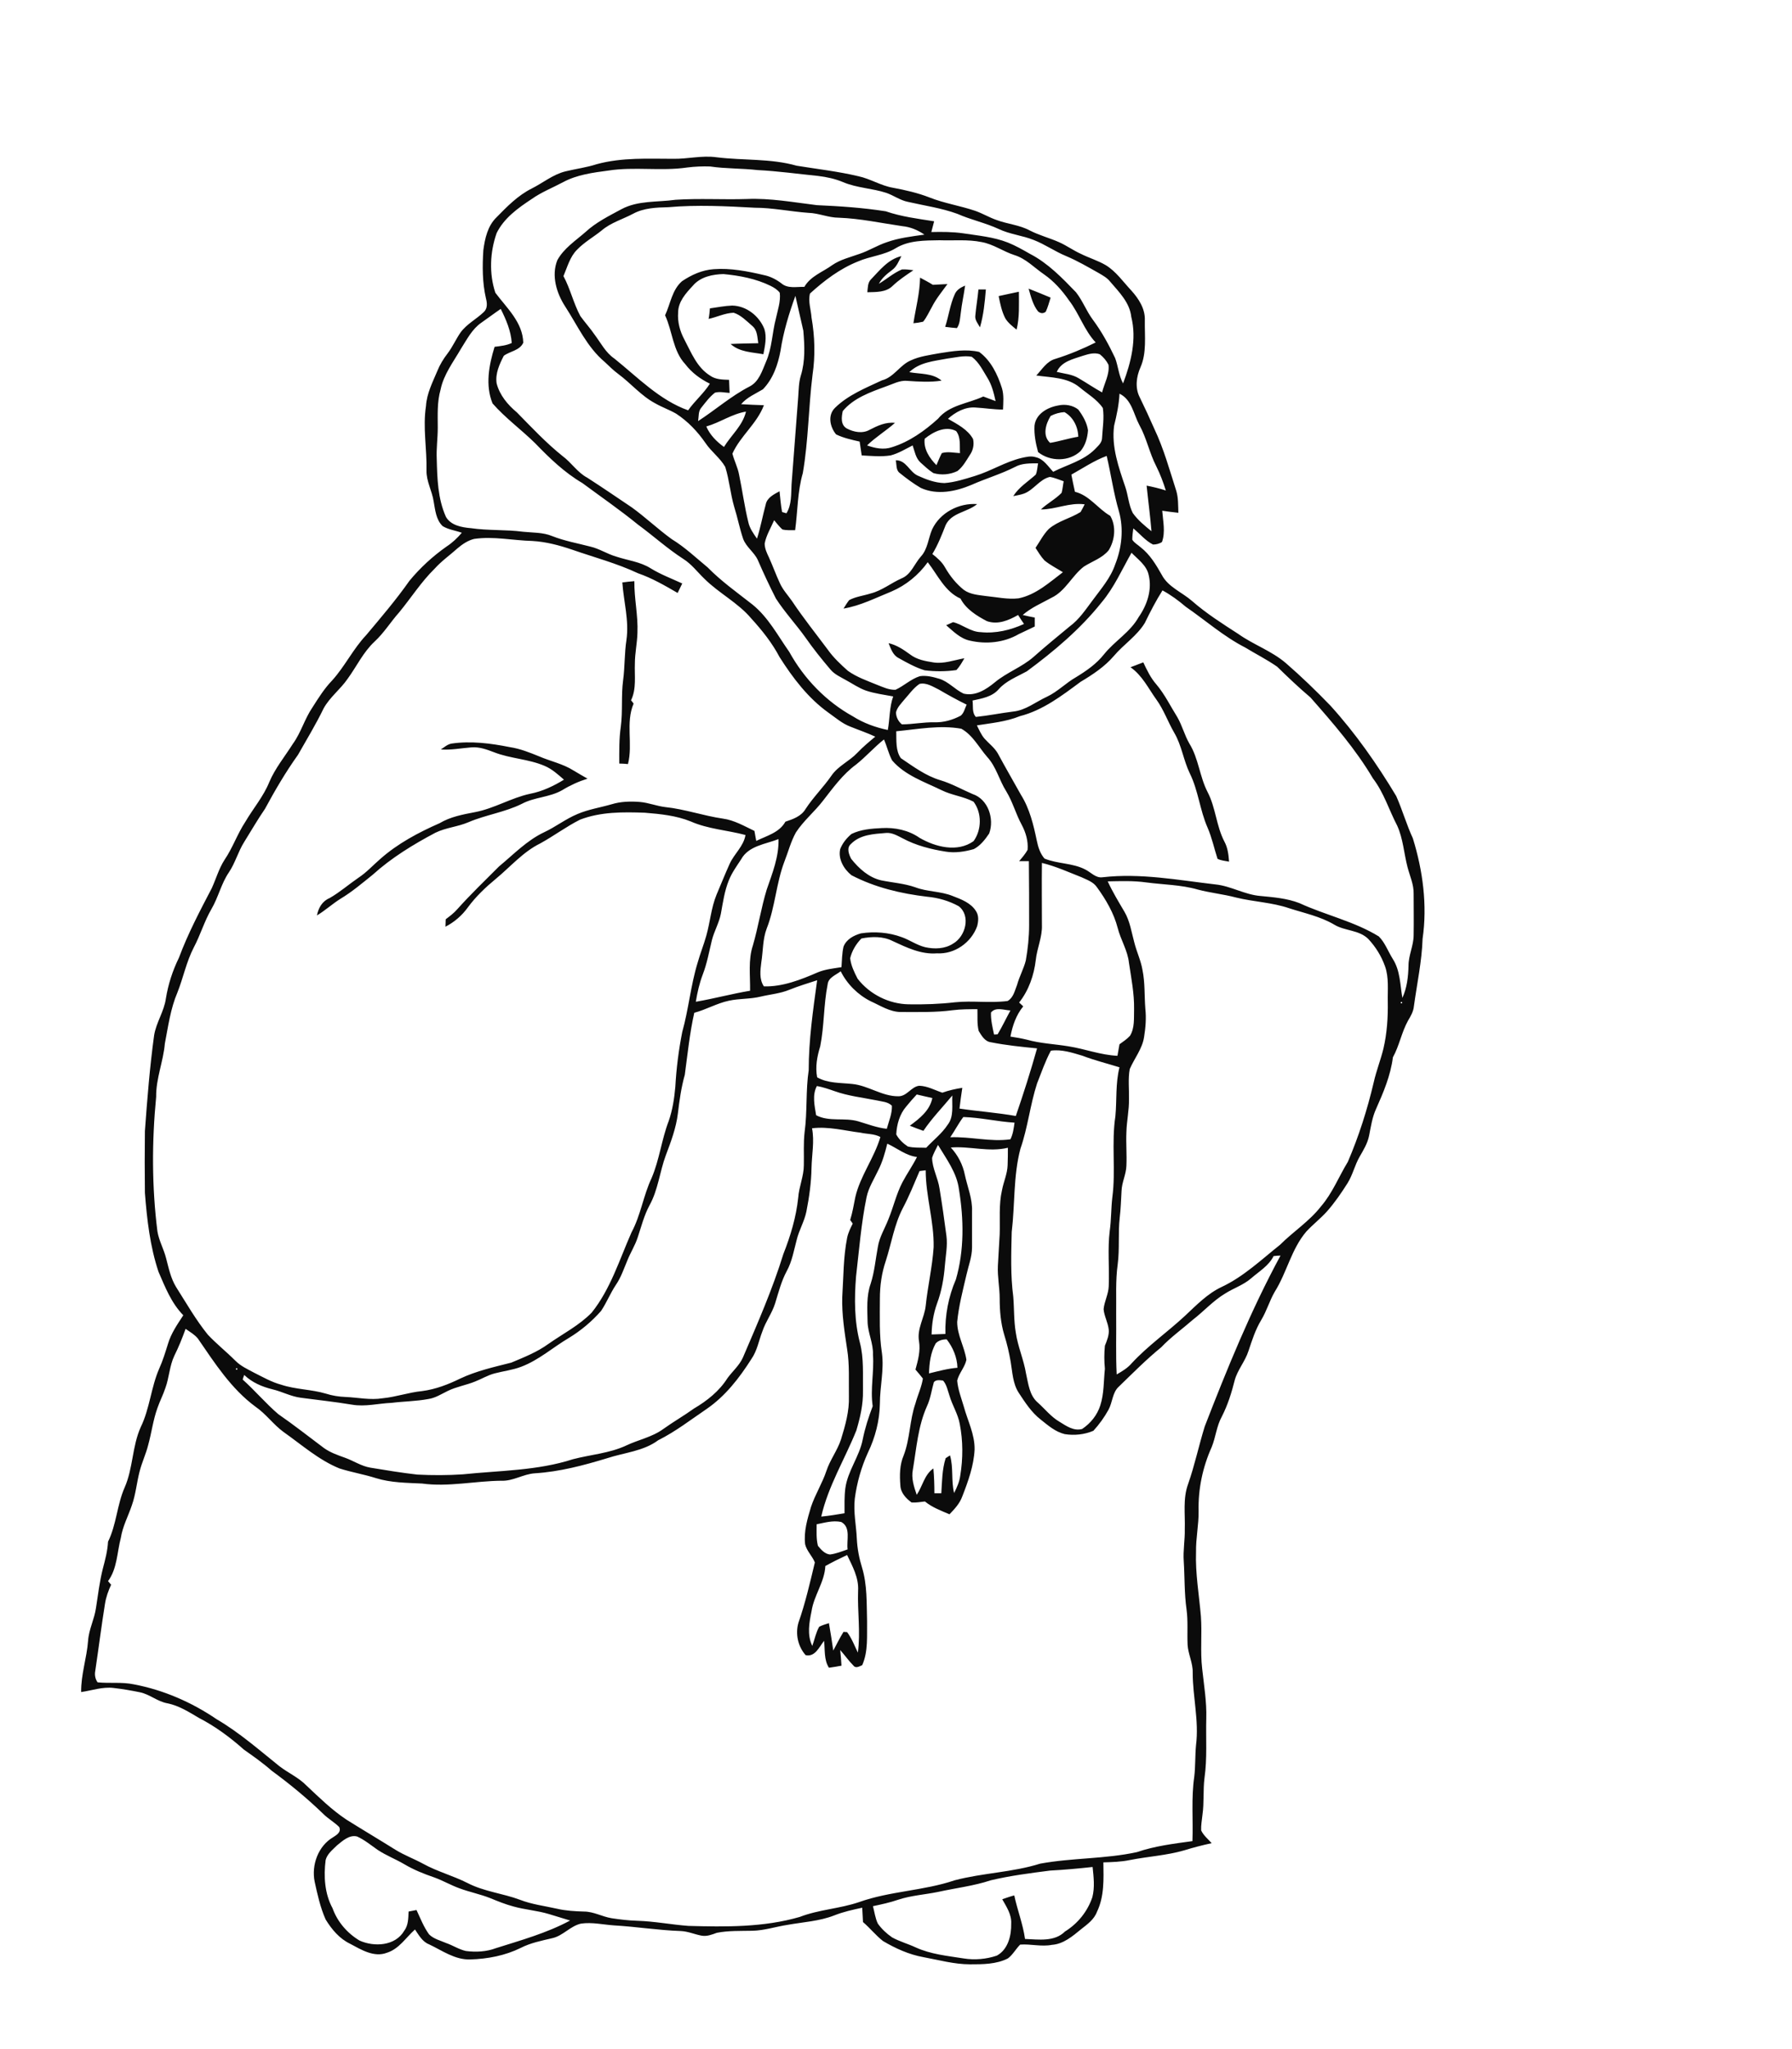 <?xml version="1.0" encoding="utf-8"?>
<!-- Generator: Adobe Illustrator 21.0.2, SVG Export Plug-In . SVG Version: 6.00 Build 0)  -->
<svg version="1.2" baseProfile="tiny" id="Layer_1" xmlns="http://www.w3.org/2000/svg" xmlns:xlink="http://www.w3.org/1999/xlink"
	 x="0px" y="0px" viewBox="0 0 700 800" overflow="scroll" xml:space="preserve">
<path fill="#0B0B0B" d="M176.4,290.3c7.6-1.1,15.3-0.1,22.8,1.4c4,0.6,7.7,2.1,11.4,3.6c4.4,1.9,9.3,2.9,13.4,5.5
	c1.8,1.1,3.6,2.1,5.5,3.2c-3.5,1.1-6.8,2.6-9.9,4.5c-4.9,2.8-10.8,2.7-15.7,5.3c-6.6,3.3-14.1,4.3-20.9,7.2
	c-4.2,1.8-8.8,2.1-12.9,4.1c-8.7,4.6-17.2,9.8-24.5,16.4c-4.1,3.3-8.1,6.7-12.6,9.4c-3.2,2-6,4.6-9.2,6.5c0.6-3,2.1-5.6,5-6.8
	c4-2.3,7.4-5.3,11.2-7.9c3.2-2.1,5.7-4.9,8.6-7.4c6.8-6,14.9-10.3,23.1-13.9c4.2-2.5,9-3.4,13.7-4.3c7.6-1.4,14.2-5.6,21.7-7.2
	c4.7-0.9,9.1-3,13.2-5.5c-2.3-2-4.7-4.2-7.6-5.4c-6.3-2.7-13.3-2.8-19.7-5.3c-2.9-1.1-5.8-2.2-9-1.9c-3.9,0.3-7.8,1.1-11.8,0.8
	C173.5,291.8,174.7,290.6,176.4,290.3 M441.6,260.5c1.7-0.6,3.3-1.3,5-1.9c1.4,3,2.9,6.1,5.1,8.6c3.3,3.9,5.5,8.5,8.2,12.8
	c1.9,3.3,2.8,7,4.7,10.3c3.6,5.8,4,12.9,7.1,18.9c3.2,6.1,3.4,13.3,6.6,19.4c1.3,2.4,1.6,5.1,1.8,7.8c-1.5-0.3-3.1-0.4-4.5-1.1
	c-1.3-4-2.2-8.3-3.9-12.2c-3-6.8-3.6-14.4-6.9-21.1c-2.5-5.1-3.2-11-6.1-15.9c-2.5-4.3-4.1-9-7-13
	C448.6,268.8,446.2,263.7,441.6,260.5 M347.1,251.1c3.1,0.7,5.8,2.5,8.4,4.4c2.6,2,5.8,2.6,9,3.1c4.1,0.7,8.2-0.9,12.2-1.6
	c-0.9,1.6-1.8,3.2-3.1,4.6c-4.1,0.6-8.3,0.6-12.4,0.1c-3.6-1.1-7-3-10.2-4.8C348.8,255.8,348,253.3,347.1,251.1 M243.1,227.4
	c1.6-0.2,3.1-0.4,4.7-0.5c-0.1,6.8,1.5,13.4,1.2,20.2c-0.1,4-1,7.9-1,11.9c-0.2,4.8,0.7,9.9-1.5,14.4c0.3,0.4,0.7,0.8,1,1.3
	c-3.2,7.5-0.2,15.8-2.2,23.6c-0.8-0.1-2.5-0.2-3.4-0.2c0-4.8-0.1-9.6,0.6-14.4c0.8-6,0.1-12.1,0.9-18.1c0.7-5.2,0.5-10.5,1.3-15.7
	C245.8,242.2,243.6,234.8,243.1,227.4 M410.4,162.4c-1.9,3.1-3.3,7.7-0.2,10.5c3.7-0.6,7.3-1.8,11-2.4c-0.1-3.9-2-7.7-5.4-9.6
	C414,161,412.1,161.5,410.4,162.4 M413.4,158.3c2.6-0.6,5.7-0.1,7.8,1.6c1.8,2.4,3.4,5.2,3.8,8.1c-0.2,2.9-1,5.8-2.9,8.1
	c-4.4,4.2-11.9,4.2-16.6,0.4c-0.9-3.3-1.6-6.8-1.4-10.3C404.6,161.6,409.2,159,413.4,158.3 M361.2,171.3c-0.5,4,1.9,7.6,4.6,10.3
	c0.7-1.6,1.3-3.2,2.1-4.7c2.3-0.7,4.8-0.1,7.1,0c-0.2-2.9,0.4-6.1-1.5-8.6C369.4,166.1,364.5,168.6,361.2,171.3 M370,140
	c-5.2,1-10.8,1.4-14.8,5.3c4.3,0.8,9.1,0.3,12.6,3.3c-4.4,0.7-8.9,0.4-13.4,0.1c-3-0.3-5.7,1.3-8.4,2.2c-6,2.2-12.6,4.5-16.8,9.6
	c-0.5,2.3-0.9,5.4,1.6,6.8c2.7,1.4,6.1,2.1,8.9,0.5c3.1-1.6,6.3-3.1,9.9-2.7c-3.5,3.1-7.5,5.5-10.9,8.8c3.1,1.1,6.5,1.8,9.7,0.7
	c6.8-2.1,12.8-6.4,18-11.1c4.4-5.4,11.7-5.9,17.7-8.7c1.6,0.6,3.2,1.2,4.8,1.8c-0.7-3.2-1.5-6.4-3.2-9.1c-1.8-2.9-3.3-6.1-6.1-8.2
	C376.4,138.7,373.2,139.6,370,140 M367,137.9c5.1-0.8,10.4-1.7,15.5-0.5c4.6,3.4,7.2,8.8,8.9,14.2c0.8,2.7,0.5,5.5,0.4,8.3
	c-3.6,0-7.2-0.6-10.8-0.8c-4-0.3-7.8,1.8-10.7,4.4c3.6,2.1,7.7,4.1,9.8,7.9c0.5,2.2,0,4.5-1.3,6.3c-1.4,2.2-2.7,4.6-4.8,6.2
	c-2.9,1.4-6.3,1.7-9.4,0.8c-1.9-1.2-3.4-2.7-5-4.1c-1.9-1.7-2.3-4.4-3.1-6.7c-2.8,1.4-5.5,3.1-8.6,3.9c-3.8,0.6-7.6,0.2-11.3,0
	c-0.3-1.8-0.5-3.6-0.8-5.4c-3.1-0.7-6.3-1.4-9.2-2.8c-2.4-2.9-3.4-7.5-0.4-10.4c5.1-5,11.9-7.7,18.3-10.7c4.7-1.2,7-6,11.3-7.8
	C359.2,139.1,363.2,138.6,367,137.9 M277.3,120.4c2.9-0.4,5.8-1,8.7-1.1c5.6,0.1,10.6,4.1,12.6,9.2c1,3.2,0.2,6.6-0.4,9.8
	c-4.4-0.8-9.3-0.8-12.8-4c3.6-0.2,7.2-0.2,10.8-0.3c-0.4-2.4-0.3-5.1-2.4-6.8c-2.2-1.9-4.4-4.2-7.2-5.1c-3.4,0.1-6.5,1.7-9.8,2.4
	C277.1,123,277.2,121.7,277.3,120.4 M390.1,115.6c2.6-0.6,5.2-1.1,7.9-1.7c0,4.9,0.3,10-0.9,14.8c-1.6-1.3-3.3-2.6-4.4-4.4
	C391.3,121.6,390.7,118.6,390.1,115.6 M401.8,112.7c2.9,1.1,5.7,2.3,8.6,3.5c-0.6,1.9-1.1,3.8-1.9,5.5c-1,0.8-2,0.7-3-0.1
	C403.5,119.1,402.7,115.8,401.8,112.7 M382.2,113c0.7,0,2.2,0,2.9,0c-0.4,5-0.9,10-2.3,14.8c-0.8-1.5-2.1-2.9-1.8-4.7
	C381.3,119.7,381.9,116.4,382.2,113 M372.9,115c0.7-1.8,2.4-2.8,4.1-3.5c-0.5,3.6-1.3,7.1-1.7,10.7c-0.3,2-0.3,4.2-1.5,5.9
	c-1.5-0.1-3.1-0.3-4.6-0.5C370.6,123.4,371.1,119,372.9,115 M359.4,108.4c1.7,0.9,3.4,1.8,5,2.8c1.9-0.1,3.8-0.2,5.7-0.3
	c-2.1,2.9-4.5,5.8-6.1,9c-1.1,1.9-2,4-3.4,5.7c-1.3,0.3-2.6,0.5-3.8,0.6C357.7,120.3,359.3,114.5,359.4,108.4 M340.1,109.2
	c3.5-3.6,6.8-8,12-9.2c-1,1.9-1.8,4.1-3.6,5.4c-2,1.5-4,3.1-5.2,5.4c3-1.8,5.7-4.2,9-5.6c1.5-0.1,3,0.1,4.5,0.3
	c-2.8,1.9-5.7,3.8-8.1,6.1c-2.6,2.6-6.5,2.4-9.9,2.5C339,112.5,338.9,110.5,340.1,109.2 M410.2,730.3c-7.8,1-15.6,2-23.2,3.8
	c-6.6,2.2-13.6,3-20.4,4.5c-5.3,1.1-10.7,1.4-15.8,3.1c-3.2,1.1-6.5,1.8-9.8,2.5c0.6,2.3,0.9,4.7,1.9,6.8c1.5,2.1,3.4,3.9,5.6,5.4
	c2.9,1.6,6.2,2.5,9.2,3.9c5.9,2.7,12.4,3.3,18.7,4.3c4.3,0.7,8.9,0.3,13-1.1c4.4-2.4,5.7-7.9,5.6-12.5c0.2-3.5-1.8-6.5-3.5-9.5
	c1.5-0.5,3.1-1.1,4.7-1.5c1.2,5.7,3.4,11.2,4.2,17c5.3,0.2,11.5,1.2,15.6-2.9c5-3.1,8.8-7.8,10.7-13.4c1-3.9,0.5-7.9,0.1-11.8
	C421.3,729.5,415.8,730,410.2,730.3 M131.6,720.5c-1.7,1.7-3.8,3.3-4.4,5.7c-0.8,6.3-0.4,13.1,2.7,18.8c1.9,5.3,5.7,9.7,10.5,12.6
	c5.7,2.6,14,2.2,17.5-3.8c1.6-2.1,1.6-4.9,1.7-7.5c1-0.2,2.1-0.4,3.1-0.6c1.5,3.2,2.8,6.6,4.9,9.5c1.8,1.8,4.4,2.4,6.7,3.4
	c2.6,0.9,5,2.5,7.7,3.1c3.9,0.5,8,0.3,11.7-1.1c9.8-3.1,19.9-5.9,29-10.8c-2.7-0.8-5.5-1.7-8.2-2.5c-4.6-1.4-9.4-1.7-14-3
	c-3-0.8-6-2-8.9-3.2c-4-1.6-8.2-2.4-12.2-3.9c-3.3-1.2-6.4-3-9.7-4.2c-4.1-1.4-8.1-3-11.8-5.2c-3.4-2-7.1-3.4-10.4-5.6
	c-2.6-1.8-5.1-3.9-8-5.2C136.5,716.2,133.8,718.7,131.6,720.5 M322.4,611.4c-0.3,6.3-4.5,11.5-5.4,17.7c-0.9,4.4-1.8,9.2,0.3,13.5
	c0.9-2.5,1.4-5.2,2.7-7.5c1.2-0.6,2.5-1,3.8-1.4c0.6,3.6,1.2,7.1,1.7,10.7c1.3-2.4,2.5-4.9,4-7.3c0.4,0,1.1,0.1,1.4,0.1
	c1.8,2.4,2.9,5.3,4.2,8c1.1-8-0.2-16.1,0.1-24.2c0.3-5-2.2-9.5-4.3-13.9C327.9,608.5,325.1,609.9,322.4,611.4 M319,595.1
	c0,2.8-0.2,5.6,0.5,8.4c1.2,1.5,2.7,3.2,4.7,3.4c2.4-0.3,4.6-1.2,6.9-2c-0.5-3.5,1.4-8.6-2.5-10.7
	C325.3,593.5,322.1,594.5,319,595.1 M364.8,539.6c-0.9,3.1-1.3,6.4-2.7,9.4c-3.5,7.8-4.1,16.4-5.5,24.7c-0.7,3.4,0.4,6.7,1.5,9.9
	c2.3-3.4,3-7.9,6.5-10.3c0.3,3.2,0.4,6.5,0.4,9.7c0.7,0,2.1,0,2.7,0c0.3-4.6,0.3-9.3,1.7-13.7c0.4-0.3,1.3-0.8,1.7-1.1
	c1.4,4.8,0.4,9.9,1.6,14.7c1.1-2.2,2.1-4.4,2.4-6.8c1.1-6.7,1.1-13.6-0.2-20.2c-0.7-3.9-2.9-7.2-4-11c-0.7-2-1.1-4.3-2.5-5.9
	C367.4,538.9,365.7,538.5,364.8,539.6 M92.7,534.7v-0.5h-0.5v0.5H92.7 M365.5,524.5c-2,3.6-2.5,7.7-2.6,11.7
	c3.7-0.9,7.3-1.9,11.1-2.2c-0.1-4.1-1.8-8-4.2-11.1C368.2,522.9,366.6,523.3,365.5,524.5 M364.1,452.1c0.1,4.1,2.3,7.8,2.9,11.9
	c1,6.1,1.9,12.3,2.7,18.5c0.5,3.8-0.3,7.7-0.6,11.5c-0.4,5.1-1.3,10.2-3.1,15c-1.4,3.9-2,7.9-2.1,12c1.8-0.1,3.6-0.1,5.4-0.2
	c-0.2-7.3,1.2-14.6,4.1-21.3c3.3-11.4,3.1-23.5,1.2-35.1c-0.8-6.5-4.9-11.9-8.2-17.4C365.6,448.7,364.6,450.3,364.1,452.1
	 M346.6,446.5c-0.9,3.6-1.9,7.2-3.6,10.5c-1.6,3.4-3.7,6.6-4.5,10.4c-2.1,10.2-2.9,20.6-4.1,30.9c-0.7,8.6-0.7,17.5,1.5,25.9
	c1.6,6.1,1.1,12.6,1.2,18.8c0.1,5.3-1.1,10.5-2.6,15.5c-4.5,11.2-11,21.7-13.7,33.6c3.1-0.3,6.1-0.8,9.1-1.3c0-3.2-0.1-6.5,0.3-9.7
	c0.9-6.8,5.5-12.4,6.8-19.1c0.9-4.5,2.3-8.8,3.9-13c-1-6.7,0.6-13.4,0.1-20.1c0.2-4.4-2-8.5-2.1-12.8c-0.1-5-0.5-10.1,1.2-14.9
	c1.5-4.6,1.9-9.5,2.8-14.3c0.6-3.9,2.7-7.2,4.1-10.8c2-4.8,3.1-9.9,5.5-14.5c1.8-3.4,4-6.5,5.7-9.9
	C353.9,451.2,350.5,448.3,346.6,446.5 M317.2,440.5c1,5.1-0.1,10.3-0.2,15.5c-0.1,5.7-0.9,11.4-2,17c-0.8,3.9-2.9,7.3-3.8,11.1
	c-1.1,4.1-1.8,8.4-3.9,12.2c-2.1,3.9-3.2,8.3-4.5,12.5c-1.2,3.9-3.7,7.1-5,11c-1.4,3.6-2,7.5-4.3,10.8c-4.7,7.4-10.2,14.5-17.5,19.5
	c-6.2,4.2-12.1,8.8-18.9,12.2c-5.8,4.3-13.2,4.8-19.9,7c-9.2,2.8-18.6,5.3-28.3,5.9c-4.5,0.3-8.5,3.1-13,2.9
	c-10.4,0.1-20.7,2.5-31,1.1c-6-0.3-12.2-0.3-18-2.1c-4.7-1.5-9.6-2.3-14.3-3.8c-8.1-3.3-14.7-9.2-21.8-14.2c-4-2.9-6.9-7.1-11-9.9
	c-9.5-7-15.9-17-22.5-26.6c-1.3-1.6-3.1-2.6-4.8-3.8c-1.3,3.6-2.7,7.1-4.4,10.5c-1.9,4-2,8.5-3.5,12.6c-0.9,2.7-2.2,5.2-3.1,7.8
	c-1.7,4.7-2.3,9.7-3.6,14.4c-0.9,3.6-2.5,6.9-3.4,10.5c-1.1,4.3-1.5,8.9-3,13.1c-1.4,4.2-3.6,8.2-4.3,12.7c-1.5,5.7-1.4,12-5,16.9
	c0.4,0.5,0.8,0.9,1.2,1.4c-1.1,2.4-2,4.9-2.4,7.5c-1.4,8.7-2.5,17.5-3.8,26.2c-0.3,1.5,0,3.1,0.9,4.4c4.7,0.5,9.5-0.2,14.2,0.8
	c11.6,2.2,22.6,7,32.3,13.6c8.9,5.2,16.6,12,24.6,18.4c3.4,2.6,7.5,4.4,10.5,7.5c5,4.7,9.9,9.5,15.6,13.3c6.4,4,12.8,7.8,19.2,11.8
	c3.4,2.1,7.2,3.5,10.7,5.4c5.6,3.1,11.8,4.7,17.5,7.6c6.4,3.3,13.7,4,20.4,6.5c4.6,1.8,9.6,2.4,14.5,3.5c3.4,0.8,7,1,10.5,1.1
	c3.8,0,7.1,2,10.8,2.6c3.3,0.5,6.6,0.9,10,1c6.7,0.2,13.3,1.5,20,2c14.5,0.4,29.4,0.6,43.5-3.5c7.5-2.9,15.6-3.2,23.2-5.8
	c12.1-4.3,25.2-4.4,37.3-8.5c11-2.9,22.6-3.1,33.4-6.5c12.5-2.3,25.4-1.8,37.8-4.5c7-2.4,14.4-3.3,21.7-4.3
	c0.3-8.4-0.5-16.8,0.7-25.1c0.5-4.1,0.3-8.3,0.7-12.4c1.2-9.5-1.3-18.8-1.3-28.3c0.1-3.8-1.8-7.2-2-10.9c-0.2-4.6,0.2-9.2-0.4-13.7
	c-0.9-6.3-0.7-12.6-1.1-18.9c-0.3-4.2,0.5-8.3,0.4-12.4c0.2-5.9-0.8-12,1.3-17.7c2.6-7.4,4.2-15.1,6.5-22.5
	c8.8-22.7,18-45.3,29.6-66.7c-0.7,0-2,0.1-2.7,0.2c-1.9,3.8-5.7,6-8.8,8.7c-3,2.6-6.8,3.8-10.1,5.9c-4.7,2.8-8.4,7-12.7,10.3
	c-4.1,3.6-8.5,6.7-12.3,10.7c-5.9,4.8-11.2,10.2-16.6,15.4c-2.5,2.3-2.4,6.1-4,9c-1.6,2.9-3.6,5.7-5.9,8.2
	c-3.5,1.5-7.5,1.9-11.2,1.3c-3.7-0.9-6.5-3.4-9.4-5.7c-3.6-2.8-6.1-6.7-8.6-10.5c-2.3-3.6-2.4-7.9-3.1-12c-0.6-3.5-1.4-7-2.5-10.5
	c-1.4-4.6-1.8-9.5-1.8-14.3c0-4.3-0.9-8.4-0.7-12.7c0.2-4.1,0.5-8.2,0.7-12.3c0.2-5.7-0.4-11.6,0.9-17.2c0.6-3.3,2.1-6.4,2.2-9.8
	c0.1-2.3,0.1-4.5,0.1-6.8c-7.4,1.8-14.9-0.7-22.3-0.1c2.8,3,4.7,6.7,5.5,10.7c1,4.7,3,9.3,2.8,14.2c0,4.7,0,9.4,0,14.1
	c0,3.7-1.4,7.2-2.2,10.8c-1.4,6-3,12.1-3.6,18.3c0,5.2,2.9,9.8,3.6,14.8c-0.6,2.9-2.9,5.2-3.6,8.1c0.3,3.5,1.6,6.8,2.6,10.2
	c1.5,5.5,4.3,10.8,4.2,16.7c-0.3,6.3-2.5,12.4-4.8,18.3c-1,2.8-3,4.9-5,7c-3.3-1.4-6.8-2.7-9.6-5c-1.8,0.2-3.5,0.5-5.2,0.4
	c-2.2-1.6-4.3-3.8-4.4-6.7c-0.3-3.9-0.3-8,1.3-11.7c2.5-6.5,2.3-13.7,4.6-20.3c0.9-3.3,2.4-6.4,2.9-9.7c-0.9-1.2-1.9-2.3-2.9-3.5
	c1-3.6,2-7.3,1.4-11c-0.9-4.9,2.1-9.2,2.6-13.9c0.8-7.7,2.6-15.2,3.1-22.9c0.2-10.1-3.1-19.9-3.1-30c-0.6,0.1-1.8,0.2-2.4,0.3
	c-2.1,4.9-4.1,9.9-6.6,14.6c-3.3,6.4-4.4,13.7-6.6,20.5c-1.6,4.7-2.3,9.7-2.3,14.7c0,7.1-0.3,14.2,0.8,21.2
	c0.9,6.6-0.8,13.2-0.8,19.8c-0.1,6.6-1.8,13.2-4.7,19.2c-2.6,5.7-4.3,11.8-5.1,17.9c-0.6,5.3,0.6,10.6,0.8,15.8
	c0.2,3.8,0.9,7.4,2,11c2.1,6.8,1.8,14,2,21c-0.1,5.7,0.5,11.8-1.9,17.2c-1,0.4-2.5,1.4-3.4,0.2c-1.9-1.9-3.4-4.1-5.2-6.1
	c0.2,2,0.4,4,0.5,6.1c-1.6,0.3-3.3,0.6-4.9,0.8c-2-3.1-1.5-7-1.9-10.5c-1.9,2.4-3.5,6.4-7.2,5.6c-3-3.4-4.1-8.3-2.8-12.7
	c2.7-7.7,4.5-15.6,6.4-23.5c-1-2.5-3.2-4.5-3.8-7.1c-0.6-5,0.9-9.9,2.3-14.6c1.6-4.8,4.4-9.2,6-14c1.4-4.3,4.3-8,5.7-12.3
	c1.7-5.5,3.3-11.1,3.1-16.9c-0.1-6.1,0.3-12.3-0.7-18.4c-1-6.7-2.1-13.5-1.9-20.3c0.5-7.7,0.4-15.5,1.9-23.1c0.4-2,1.3-3.8,2.2-5.6
	c-0.3-0.5-0.7-0.9-1-1.4c0.9-2.9,1.4-5.9,2-8.9c1.9-8.3,7.4-15.3,9.8-23.5c-2.4-1.3-5.2-1.1-7.8-1.7
	C330.2,441.5,323.7,439.7,317.2,440.5 M371.2,444c7.9-0.3,15.7,1.9,23.5,0.8c1-2,1.3-4.3,1.6-6.5c-6.7-0.4-13.3-2-20-2.2
	C374.4,438.6,373,441.4,371.2,444 M358.1,427.3c-1.4,1.5-2.8,3.1-4.1,4.7c-2.6,3-3.7,7-3.9,10.9c1,1.9,2.7,3.5,4.5,4.7
	c2.3,0.6,4.8,0.4,7.2,0.5c2.8-3,6.1-5.5,8.4-9c2.5-3.2,1.6-7.6,1.8-11.4c-3.8,4.6-8,8.9-11.3,13.8c-1.8-0.6-3.5-1.3-5.3-2
	c3.8-2.8,7.8-5.9,8.8-10.8C362.1,428.2,360.1,427.8,358.1,427.3 M319.1,424c-1.9,3.5-0.9,7.7-0.3,11.4c5.1,2.7,11.1,0.8,16.5,2.4
	c3.7,1.1,7.3,2.5,11.1,2.9c0.8-3,2.1-5.8,2-9c-1.6-1.6-3.9-1.6-6-2.1c-5.5-1.1-11.1-1.7-16.4-3.6C323.7,425.2,321.4,424.4,319.1,424
	 M410.5,410.2c-2.2,4.1-3.7,8.5-5.4,12.8c-2.7,8.3-3.6,17.2-6.5,25.5c-2.8,10.6-2.1,21.7-3.4,32.5c-0.2,8.4-0.5,16.8,0.6,25.2
	c0.4,4.7,0.2,9.4,1,14.1c0.8,5.5,3.1,10.5,4,16c0.9,3.9,1.3,8.5,4.6,11.3c2.8,2.5,5.2,5.6,8.5,7.5c2.6,1.6,5.5,3.7,8.8,2.8
	c3.3-2.2,5.9-5.4,7.1-9.2c1.5-4.6,1.3-9.6,1.8-14.3c-0.3-3-0.3-6,0-9c0.8-2,1.7-4.1,1.5-6.3c-0.3-2.8-1.8-5.3-2-8
	c0.3-3.1,1.9-5.8,2-9c0.3-7.2-0.5-14.5,0.4-21.6c0.6-4.3,0.5-8.7,1-13c1.4-10.5-0.4-21.2,1.2-31.7c0.6-6.4,0-12.8,1.6-19.1
	c-4.8-1.5-9.7-2.7-14.4-4.5C418.9,411,414.7,409.6,410.5,410.2 M387.1,395.3c-0.1,2.9,0.6,5.8,1.2,8.6c0.4,0,1.1-0.1,1.4-0.1
	c1.8-3,3.3-6.2,5-9.3C392.2,394.4,389,393,387.1,395.3 M547.7,391.7v-0.5h-0.5v0.5H547.7 M308.4,386.4c-3.6,1.5-7.5,1.8-11.3,2.7
	c-4.1,1-8.3,0.7-12.4,1.6c-4.7,1-8.9,3.5-13.5,4.7c-1.8,8-2.6,16.1-3.7,24.2c-1.4,5-2.1,10-2.7,15.1c-0.7,5.7-2.7,11-4.7,16.3
	c-2.4,6.4-3,13.5-6.4,19.6c-2.1,3.9-3.2,8.3-4.6,12.5c-1,3.1-2.8,5.9-4,8.9c-1.4,3.3-2.5,6.7-4.5,9.6c-2.2,3.3-3.6,6.9-5.8,10.2
	c-3.6,4.1-7.9,7.7-12.5,10.5c-6.3,3.7-11.8,8.7-18.7,11.3c-3.4,1.3-7,1.7-10.4,2.6c-2.7,0.7-5.1,2.2-7.7,3.2
	c-3.5,1.4-7.2,2-10.5,3.6c-2.5,1.2-4.9,2.8-7.7,3.2c-4.8,0.9-9.6,0.9-14.4,1.5c-5.1,0.2-10.2,1.6-15.4,0.7c-6.6-1.1-13.3-1.8-20-2.7
	c-3.9-0.5-7.3-2.4-11.1-3.3c-4.1-1-8-2.7-11-5.6c-0.2,0.5-0.5,1.4-0.6,1.8c4.8,4.3,9,9.3,13.9,13.5c6.1,4.2,11.9,8.8,17.8,13.2
	c2.5,1.8,5.4,2.8,8.2,3.8c3.4,1.2,6.4,3.3,10,3.9c6.1,1,12.1,2,18.3,2.7c5.9,0.3,11.9,0.3,17.8-0.1c14.4-1.5,29.1-1.4,43-5.9
	c6.9-1.8,14.2-2.3,20.7-5.3c4.8-2.3,10.2-3.3,14.6-6.5c3.9-2.8,8.1-5.2,12-8c5.1-3,9.9-6.8,13.1-11.9c2-2.7,4.6-4.9,6-8
	c5.7-13.3,11.5-26.5,15.8-40.4c2.8-7.1,5-14.4,5.8-22c0.3-4.3,2.2-8.4,2.2-12.7c0.1-4.3-0.2-8.6,0.3-12.9c1.1-8,0.4-16.2,1.6-24.2
	c0-11.8,1.7-23.4,3.3-35.1C315.5,383.9,311.9,385,308.4,386.4 M328.4,379.2c-1.9,1.5-4.8,2.4-5.1,5.1c-1.6,8-1.3,16.2-2.9,24.2
	c-1.2,3.9-2,8-1.2,12.1c4.2,2.4,9.1,2.1,13.7,2.6c6.3,0.6,11.7,4.9,18.1,4.8c3.3,0,5-3.8,8.1-4.1c3.2,0.1,6,1.7,9,2.7
	c2.5-0.9,5.2-1.5,7.8-1.9c-0.4,2.7-0.8,5.4-1.1,8.1c7.3,1.1,14.7,1.6,22,2.9c3-8.7,5.8-17.5,8.3-26.4c-6.1-0.6-12.1-1.2-18.1-2.4
	c-2.3-0.3-3.6-2.6-4.7-4.4c-0.7-2.8-0.4-5.7-0.5-8.5c-3.2,0-6.4,0-9.6,0.4c-6.7,0.9-13.5,0.7-20.3,0.7c-4.3,0-8-2.5-11.8-4.2
	C335.1,388.4,330.9,384.2,328.4,379.2 M432.7,344.1c1.9,4.1,4.2,7.9,6.5,11.8c2.2,3.7,2.8,8.1,3.9,12.1c0.9,3.6,2.6,7.1,3.2,10.8
	c1,4.9,0.7,10,1.1,15c0.4,3.7,0.1,7.4-0.5,11.1c-0.7,4.6-3.8,8.3-5.6,12.5c-0.7,3.8-0.2,7.8-0.3,11.7c0.1,4.3-0.9,8.6-1,12.9
	c-0.2,4.4,0.2,8.7,0,13.1c-0.1,3.4-1.8,6.5-1.9,9.9c-0.2,3.5-0.3,6.9-0.7,10.3c-0.7,6.1,0,12.2-0.8,18.3c-0.9,6.4-0.5,13-0.6,19.5
	c0.1,7.8-0.2,15.7,0.2,23.5c2.1-1.2,4.3-2.5,5.9-4.4c6.3-6.8,13.9-12.1,20.7-18.4c4.5-4.2,8.9-8.8,14.5-11.4
	c8.5-4,15.4-10.6,22.7-16.4c5.2-5.2,11.5-9.2,16-15c4.5-5.2,7-11.7,10.5-17.4c4.3-10,7.6-20.4,10.1-31c1-4.5,2.7-8.7,3.8-13.2
	c1.4-6,1.8-12.2,1.7-18.3c-0.1-4.6,0.5-9.5-1.1-13.9c-1.4-3.9-3.6-7.5-6.5-10.6c-3.6-3.6-9.2-3.1-13.3-5.6
	c-5.4-3.2-11.7-4.5-17.6-6.4c-6.7-2.3-13.9-2.5-20.8-4.2c-4.9-1.3-10-1.8-14.9-3.1c-6.6-1.9-13.5-1.9-20.2-2.8
	C442.6,343.8,437.6,344,432.7,344.1 M407,336.9c-0.1,8.1,0,16.1,0,24.2c0.2,4.7-1.9,9-2.4,13.7c-0.7,5.9-2.7,11.8-6.5,16.6
	c0.5,0.5,1.1,1,1.6,1.5c-2.8,3.4-4.2,7.6-5,11.8c2.1,0.3,4.3,0.7,6.4,1.2c5.3,1.5,10.9,1.7,16.3,2.6c6.4,1,12.5,3.4,19.1,3.7
	c0.3-1.5,0.5-3,0.8-4.5c1.4-1,2.9-2,4.1-3.3c1.9-3.1,1.5-6.9,1.6-10.4c0.1-6.1-1.1-12.1-2-18.1c-0.5-4.8-3.2-8.9-4.4-13.6
	c-1.5-5.8-4.6-11.1-8.1-15.9c-1.4-2.1-3.9-2.9-6-3.9C417.4,340.5,412.4,338.2,407,336.9 M289.5,335.5c-1.7,2.6-3.6,5.2-4.8,8.2
	c-1.7,4.2-2.3,8.6-3.1,13c-0.7,3.6-2.6,6.8-3.5,10.3c-1.1,4.5-1.9,9.1-3.6,13.5c-1.3,3.4-2.1,7-2.7,10.6c7.1-1.2,14-3.1,21.2-4.3
	c0.1-5.9-0.8-12,1.1-17.7c2.1-7.2,3.2-14.6,5.4-21.8c2.2-6.4,4.8-12.8,4.6-19.7C299,329.6,292.4,330.2,289.5,335.5 M334.4,298.5
	c-5.2,3.8-9,9.1-12.9,14.1c-3.3,4.3-7.6,7.8-10.6,12.4c-2,3.6-3,7.6-4.5,11.4c-3.2,8.4-3.6,17.7-6.9,26.1c-1.6,4.2-1.4,8.7-2.1,13.1
	c-0.4,3.2-0.9,6.7,1,9.5c7.3,0.2,14.4-2.6,21.1-5.5c2.9-1.2,6.1-1.5,9.2-2c0.2-2.7,0.2-5.4,0.8-8c1.1-2.9,4-4.4,6.8-5.2
	c5.3-0.8,10.9-0.4,16,1.5c3.1,1.1,5.8,3.1,9.1,3.9c3.6,0.8,7.7,0.7,10.9-1.4c4.9-2.8,7-10.9,2.2-14.6c-3.8-2.1-8-3.3-12.3-3.7
	c-10.2-1.2-20.4-3.6-29.6-8.4c-2.9-2.3-5.3-6.3-4.4-10.2c0.9-2.3,2.5-4.3,4.4-5.9c3.7-1.8,7.8-2.1,11.8-2.3
	c5.2-0.3,10.5,0.8,14.8,3.8c6.2,3.6,14.8,5.8,21.1,1.3c3.2-4.4,3.3-11,0-15.4c-4-2.1-8.5-2.5-12.5-4.5c-6.8-3.3-14.3-5.8-19.3-11.6
	c-1.4-2.6-2-5.5-3.2-8.2C341.5,291.7,338.3,295.4,334.4,298.5 M350.1,285.5c0.1,3.5-0.3,7.6,1.8,10.5c4.9,3.3,9.7,6.9,15.4,8.6
	c4.4,1.3,8.4,3.6,12.6,5.4c6.1,2,8.6,9.7,6.5,15.4c-1.6,2.4-3.5,4.8-6,6.1c-3.5,1-7.3,1.6-10.9,1c-5.8-0.9-11.7-2.4-16.9-5.2
	c-2-1-4.1-2.3-6.5-2.1c-4.8,0.4-10.1,0.6-13.7,4.3c-1.8,1.5-0.8,4.1,0.1,5.8c3,3.8,6.9,7.3,11.7,8.4c4.4,0.9,9,1.2,13.3,2.7
	c4.7,1.8,9.9,1.5,14.6,3.4c3.4,1.3,7.2,2.7,9.2,6c1.1,1.7,0.9,3.9,0.4,5.8c-2.3,6.4-8.8,11-15.7,10.6c-6.2,0.5-11.9-2.3-17.3-4.8
	c-3.7-1.9-8.2-1.8-12.2-1c-2.1,2.1-3.7,4.8-4.4,7.7c0.3,2.8,1.6,5.5,2.9,8c4.7,6.1,12.3,9.9,20,10c6.1,0.1,12.1-0.1,18.1-0.8
	c6.8-0.7,13.7,0.4,20.5-0.5c2.3-1.3,2.8-4.1,3.7-6.3c0.9-3.3,2.6-6.3,3.4-9.5c0.8-4.5,1.3-9.2,1.3-13.8c0-8.3,0-16.6-0.1-25
	c-1.3,0-2.5,0-3.8,0c1.2-1.4,2.4-2.8,3.3-4.4c0.3-3.4-0.7-6.8-2.3-9.8c-2.3-4.2-3.5-8.9-6-13c-2.8-4.4-3.9-9.6-7.5-13.5
	c-3.3-3.8-5.6-8.5-10.1-11C367.1,283,358.5,284.7,350.1,285.5 M353.2,273.2c-1.2,1.5-2.7,2.9-3.2,4.9c0,1.8,0.9,3.6,2.3,4.7
	c4.2,0,8.4-0.9,12.7-0.8c3.6,0.1,7.1-0.9,10.3-2.6c1.3-1.1,1.6-2.9,2.3-4.3c-3.7-1.8-7.3-3.8-10.9-5.9c-2.3-1.1-4.8-2.8-7.5-2.2
	C356.8,268.6,355.1,271.1,353.2,273.2 M447.2,243.2c-3.1,5.1-8.3,8.4-12.1,12.9c-3.6,4.2-8.3,7.3-13,10.1
	c-7.3,5.4-14.7,11.1-23.7,13.4c-5.4,2.2-11.2,2.7-16.8,3.6c0.9,1.8,1.7,3.7,3,5.2c1.7,1.9,3.9,3.5,5.2,5.8c2.9,5.4,6,10.7,9,16.1
	c3.4,5.4,4.9,11.7,6.2,17.9c0.5,2.5,1.3,5,3,7c5.1,2.1,10.9,1.7,15.8,4.2c2.3,1.1,4.2,3.5,6.9,3.1c14.8-1.7,29.5,1.1,44.1,2.8
	c6,0.6,11.4,4,17.5,4.5c5.2,0.5,10.4,0.9,15.3,2.8c10.2,4.7,21.4,7.1,31,13c2.4,2.4,3.6,5.8,5.4,8.7c3,4.6,2.9,10.2,3.8,15.3
	c1.8-3.9,2.3-8.3,2.4-12.6c0-4.1,2-7.8,2-11.9c0.1-5.4,0-10.8,0-16.1c0.1-3.7-1.5-7-2.4-10.5c-1.4-5.4-1.7-11-4-16.1
	c-3.2-6.1-5.2-12.9-9.5-18.5c-6.8-11.5-15.6-21.6-24.4-31.6c-4.5-3.8-8.8-7.9-13-12c-4-2.8-8.4-5-12.5-7.5
	c-8.4-4.3-15.5-10.6-23.2-15.9c-2.8-2.4-5.8-4.6-9.1-6.4C451.5,234.6,449.3,238.9,447.2,243.2 M430.3,235.2
	c-8.3,10.4-18.5,19-29.2,26.9c-3.8,2.1-8.1,3.7-11,7c-2.6,3-6.6,3.6-10.2,4.4c0.3,2.1-0.3,4.7,1.3,6.4c4.9-0.5,9.7-1.5,14.6-2.1
	c4.9-0.5,8.8-3.8,13.2-5.8c4.2-2,7.4-5.4,11.3-7.6c4.1-2.5,8-5.2,11-9c4.2-5.2,10.2-8.6,13.5-14.5c3.3-4.7,5.3-10.7,3.9-16.4
	c-0.8-3.8-4.2-6.1-6.7-8.7C438.3,222.3,435.2,229.4,430.3,235.2 M275.9,166.5c1.4,3.3,4,5.9,6.9,8c2.8-4.6,7.3-8.3,8.6-13.8
	C285.9,161.6,281.2,165,275.9,166.5 M437.3,153.7c-0.2,4.3-1.1,8.4-2.1,12.5c-1.1,8.3,1.8,16.3,4.4,24c1.1,3.3,1.3,7,2.9,10.1
	c2,2.8,4.7,5,7.3,7.1c-0.5-6-1.3-11.9-1.9-17.8c2.5,0.5,5.1,1.1,7.5,1.9c-1-3.2-2.2-6.4-3.7-9.4c-2.7-5.2-3.8-11.1-6.7-16.3
	C442.8,161.7,442.1,156,437.3,153.7 M423,138.9c-3.8,1.3-8.4,2.2-10.2,6.3c2.9,0.7,6,0.9,8.6,2.5c3.1,1.8,6,3.8,9.1,5.5
	c0.9-3.6,3-7.1,2.5-10.8c-0.8-1.6-2-3-3.4-4.1C427.3,137.5,425,138.3,423,138.9 M188,126c-3.6,2.5-5.6,6.5-7.9,10.1
	c-3,5.2-6.8,10.1-8,16c-1.4,4.9-1.1,9.9-1.1,14.9c0,4.1-0.6,8.1-0.4,12.2c0.2,7.6,0.4,15.5,3.6,22.6c1.9,3.3,6.1,4.1,9.7,4.4
	c6.8,1,13.6,0.5,20.4,1.4c3.8,0.4,7.8,0.2,11.4,1.7c4.8,1.9,9.9,2.8,14.9,4.1c3.5,0.8,6.6,2.9,10.1,3.9c4.5,1.5,9.4,2,13.5,4.6
	c3.9,2.4,8.2,4,12.3,5.9c-0.6,1.2-1.2,2.5-1.8,3.7c-5-2.9-10-5.8-15.5-7.7c-8.3-3.9-17.1-6.2-25.7-9.2c-5-1.7-10.2-3.1-15.6-3.4
	c-7.6-0.2-15.1-1.9-22.7-0.8c-2.4,0.6-4.5,2-6.4,3.6c-3,2.7-6.3,5-9,8c-5.3,5.2-9.2,11.4-13.9,17.1c-3.3,3.7-5.9,8-9.6,11.4
	c-4.4,4.1-7,9.7-10.5,14.5c-2.8,4.1-7,7.2-9.4,11.6c-3,6.2-6.6,12.1-10,18.1c-4.8,6.7-9,13.9-12.9,21.1c-2.9,4.2-5.4,8.6-8.1,12.9
	c-2.4,3.8-3.5,8.2-6,11.9c-3,4.4-4.1,9.7-6.8,14.3c-2.8,4.8-4.3,10.1-6.9,15c-2.9,5.6-4.1,11.8-6.4,17.6c-2.7,6.3-3.6,13.2-4.9,19.9
	c-0.6,7-3.5,13.7-3.4,20.8c-1.7,17.5-1.7,35.2,0.5,52.6c0.6,3.6,2.5,6.9,3.4,10.5c1,3.8,1.8,7.8,3.9,11.2c4,6.3,7.7,12.8,12.4,18.6
	c3.4,3.6,7.3,6.7,10.8,10.2c2.1,2.1,4.8,3.3,7.4,4.7c3.4,1.7,6.7,3.6,10.4,4.6c5.7,1.9,11.8,1.8,17.5,3.5c2.5,0.8,5.1,1.2,7.7,1.3
	c4.8,0.2,9.6,1.3,14.5,0.5c5.2-0.5,10.2-2.3,15.4-2.8c5.3-0.7,10.2-2.6,14.9-4.9c6.4-3,13.2-4.5,19.9-6.2c5-2.1,10.1-4.1,14.5-7.3
	c5.7-4,12-7.2,16.9-12.2c7.4-9.2,10.9-20.8,15.6-31.4c3.6-6.7,4.6-14.3,7.8-21.1c3.1-7.2,3.9-15,6.7-22.3c1.5-4.3,2.2-8.8,2.6-13.4
	c0.4-7.2,1.3-14.3,2.7-21.4c2.5-8.9,3.3-18.2,6-27c1-3.6,2.4-7,3.4-10.6c1.5-5.3,1.9-10.9,4-16c1.7-4,3.3-8,5.1-12
	c1.8-4,5.5-6.9,6.2-11.3c-7.1-1.9-14.6-2.3-21.4-5.3c-5.7-2.3-11.8-2.9-17.9-3.4c-8.5-0.3-17.2-0.4-25.3,2.7
	c-5.4,2.7-10.3,6.4-15.6,9.3c-6.7,3.3-11.6,9.1-17.3,13.8c-4,3.3-7.8,6.9-10.9,11.1c-2.3,3.2-5.3,5.8-8.8,7.6c0-0.7,0.1-2.2,0.1-2.9
	c1.6-1.2,3.2-2.4,4.5-3.9c5.2-5.8,10.8-11.2,16.3-16.7c5.7-4.7,10.9-10.2,17.7-13.4c4.5-2.1,8.4-5.2,13-7.1
	c4.2-1.8,8.8-2.5,13.3-3.8c3.6-1.1,7.4-1.2,11.1-0.9c3.4,0.3,6.5,1.6,9.9,2c7.6,0.8,14.9,3.4,22.5,4.5c4.4,0.6,8.3,2.9,12.3,4.8
	c0.2,1.3,0.5,2.6,0.7,3.9c4.1-2,9-3.2,11.4-7.5c3-1,6.2-2.1,7.9-5c3-4.6,7-8.5,10.1-13c2.6-3.8,7-5.6,10.1-8.9
	c2.2-2.3,4.6-4.3,7-6.3c-3.2-1.5-6.5-2.6-9.7-3.9c-3.2-1.2-5.8-3.5-8.5-5.4c-8-5.7-14-13.6-19.2-21.8c-2.9-5.5-6.8-10.4-11-15
	c-5.2-6.2-12.7-9.9-18.4-15.6c-2.7-2.6-5-5.7-8.2-7.7c-6.2-4-11.7-9-17.7-13.4c-7-5.7-14.4-10.8-21.7-16.2
	c-7-4.1-12.9-9.8-18.5-15.6c-5.4-5.3-11.6-9.8-16.6-15.5c-2.9-7.1-1.4-15,0.8-22.1c2.3-0.3,4.6-0.5,6.7-1.5
	c-0.3-4.7-2.2-9.1-4.3-13.3C193.1,122.3,190.6,124.2,188,126 M304.9,136.9c-1,5.4-2.9,11-6.9,15.1c-3,1.8-6.2,3.1-8.5,5.8
	c3,0.2,5.9,0.3,8.9,0.4c-2.7,7.2-9.2,12-12.3,18.9c0.7,2.8,2.1,5.4,2.6,8.2c1.3,6.2,2.1,12.4,3.6,18.5c0.5,2.4,2,4.5,3.4,6.5
	c1.4-4.4,2.2-8.9,3.4-13.3c0.5-2.7,3.2-4,5.4-5.2c0.3,2.7,0.5,5.4,1,8.1c0.4,0.1,1.3,0.4,1.7,0.5c2.1-3.4,1.8-7.5,2-11.3
	c0.9-11.4,1.7-22.7,2.6-34.1c0.2-2.8,0.2-5.6,1-8.3c1.8-5.7,1.5-11.8,1-17.6c-1-4.5-2.1-9.1-3.1-13.6
	C308.2,122.4,306,129.6,304.9,136.9 M270.6,111.6c-2.7,2.9-5.7,6.2-5.7,10.4c-0.3,3.7,0.7,7.3,2.4,10.5c2.7,5.1,4.9,10.9,10,14.1
	c2.2,1.6,4.9,1.6,7.5,1.7c0.1,1.7,0.1,3.4,0.2,5.1c-1.9-0.1-3.8-0.6-5.7-0.1c-2.1,1.6-3.7,3.8-5.3,5.8c-1.3,1.4-1,3.5-1.3,5.3
	c6.8-4.4,12.9-9.8,20.1-13.5c3.7-1.9,4.9-6.1,6.4-9.6c2.4-5.4,2.4-11.4,3.9-17c0.7-3.3,1.9-6.6,1.5-10c-0.9-1.2-2.2-2-3.6-2.7
	c-5.7-2.8-12.1-4-18.4-4.6C278.5,107.1,273.6,108,270.6,111.6 M349.9,96.9c-4.6,2.8-10,3.1-14.8,5.2c-7,2.8-13.1,7.4-18.7,12.5
	c-0.8,3.1,0.4,6.3,0.6,9.4c1.3,7.4,1.5,14.9,0.4,22.3c-1.6,12.8-1.6,25.7-3.8,38.4c-2.1,7.2-2,14.9-3,22.3c-1.7,0-3.4,0.1-5-0.3
	c-1.2-1.1-2.2-2.4-3.2-3.6c-1.3,3-3.1,5.9-3.7,9.1c0,2,0.9,3.8,1.7,5.5c1.5,3.3,2.7,6.7,4.2,9.9c1.2,2.7,3.2,4.8,4.8,7.1
	c4.4,6.6,9.3,12.7,14,19c2.2,3.1,5,5.7,7.8,8.2c3.5,2.5,7.6,3.9,11.5,5.5c2.3,0.9,4.6,2,7.1,1.9c3.3-1.5,6-4.2,9.5-5.3
	c2.6-0.4,5.2,0.3,7.6,1c3.6,1.1,6.1,4.2,9.5,5.8c4.6,1.1,8.8-1.6,12.2-4.4c4.7-3.9,10.5-5.9,15.1-9.9c4.6-4.1,9.4-8,14.1-11.9
	c3.7-2.7,6.2-6.5,8.9-10.1c3.3-4.5,7.1-8.8,8.9-14.1c2.6-6.5,3.4-13.9,1.5-20.7c-2.1-7.1-3.1-14.5-4.8-21.7
	c-4.9,1.8-9.3,4.8-13.8,7.3c0.4,2.2,0.9,4.4,1.4,6.7c5.7,1.4,8.9,6.6,13.8,9.4c2.4,4.1,1.8,9.5-0.6,13.4c-2.5,3.1-6.4,4.3-9.7,6.4
	c-4.7,3.6-7.2,9.6-12.7,12.2c-3.8,2.1-7.9,3.8-11.2,6.7c1.6,0.4,3.1,0.7,4.7,1c0,1.2,0,2.3,0,3.5c-2.1,1-4.2,2-6.3,3
	c-5.7,3.3-12.7,4-19.1,2.5c-3.7-0.8-6.4-3.6-9.2-6c0.9-0.4,1.8-0.8,2.7-1.2c3.7,0.9,6.8,3.8,10.8,3.9c5.8,0.6,11.7-0.8,16.9-3.2
	c-0.8-1.2-1.6-2.3-2.3-3.5c-3.7,2.1-7.9,3.9-12.2,2.4c-4-2.1-8.2-4.7-10.3-8.8c-6.1-2.7-8.9-9.2-12.8-14.2c-3.6,5-8.5,9-14.1,11.4
	c-6.2,2.5-12.2,5.6-18.8,6.7c0.7-1.1,1.4-2.3,2.2-3.3c2.6-1.4,5.6-1.7,8.4-2.6c4.4-1.1,8-4.1,12.1-5.9c3.7-1.5,5-5.7,7.5-8.5
	c2.7-2.9,2.9-7.1,4.4-10.6c3.1-6.6,10.5-10.4,17.6-9.9c-3.8,3.2-10,3.3-12.3,8.2c-1.5,3.8-3,7.7-5.2,11.3c1.9,1.5,3.8,3.1,5,5.3
	c1.9,3.3,4.3,6.3,7.3,8.7c2.5,1.8,5.7,2,8.6,2.4c4.2,0.4,8.5,1.4,12.8,0.9c6.8-1.4,12-6.2,17.3-10.2c-2.4-1.5-5-2.8-7.2-4.6
	c-1.4-1.5-2.4-3.2-3.5-4.9c1.7-2.5,3.1-5.3,5.2-7.4c3.6-3.1,8.4-4.1,12.4-6.6c0.6-1,1.1-2,1.6-3c-5.9-0.8-11.3,2-17.1,2
	c2.5-2.4,5.7-4,8.1-6.5c0.4-1.5,0.5-3,0.8-4.5c-1.8-0.6-3.5-1.4-5.4-1.7c-4,0.9-6.3,5.1-10.1,6.5c-1.4,0.5-2.8,0.7-4.2,1
	c2.2-3.5,5.8-5.7,8.8-8.4c0.6-1.4,0.6-2.9,0.9-4.4c-3,0-6.3-0.1-9,1.4c-5.5,2.8-11.4,4.5-17,7c-6.2,2.6-13.4,4.1-19.8,1.2
	c-2.9-1.7-5.6-3.7-8.2-5.8c-1.6-1.1-1.2-3.4-1.6-5c4.1-0.1,5.3,4.5,8.6,6c3.3,1.5,6.7,2.8,10.4,2.9c4.1-0.3,8.1-1.6,12-2.8
	c6.2-1.9,11.8-5.5,18.1-7c1.8-0.4,3.7-0.9,5.6-0.3c3.1,0.7,4.8,3.6,6.8,5.7c5.5-2.8,11.8-4.3,16.3-8.8c1.2-1.3,2.8-2.5,2.8-4.5
	c0.2-3.8,0.9-7.7,0.3-11.6c-2.3-3.4-6-5.5-9.1-8.1c-4.7-3.9-11.2-3.8-16.9-4.6c2.3-2.4,4.1-5.6,7.5-6.5c5.4-1.7,10.7-3.9,15.7-6.4
	c-4.5-4.8-6.4-11.2-10.4-16.4c-2.7-3.9-5.9-7.5-9.8-10.2c-3.8-2.6-7-6.1-11.5-7.5c-4.4-1.4-8.3-4.3-12.9-5.1
	c-5.4-1.1-10.9-0.5-16.4-0.7C361.2,93.9,355,93.8,349.9,96.9 M261,80.9c-4.6,0.1-9.5,0.3-13.6,2.5c-4.1,2.2-8.8,3.5-12.4,6.6
	c-3.1,2.5-6.7,4.5-9.6,7.5c-2.8,2.8-3.8,6.8-5.3,10.3c2.7,5,3.9,10.6,6.6,15.6c1.8,2.5,3.9,4.8,5.6,7.3c2.4,3.2,4.3,7,7.7,9.3
	c9.1,7.3,17.6,16.2,28.8,20.2c2.6-3.7,6.1-6.6,8.5-10.4c-3.7-1.8-7.1-4.3-9.6-7.6c-4.9-5.2-5-12.9-7.9-19.1
	c2.1-4.5,2.7-9.9,6.6-13.3c3.7-2.5,7.9-4.4,12.4-4.7c6.6-0.5,13.2,0.8,19.6,2.3c2.5,0.5,4.8,1.7,6.8,3.2c2.5,2.2,6,1.3,9,1.4
	c2.4-4.2,7.2-5.8,10.9-8.5c3.2-2.2,7.1-3.1,10.7-4.4c3.6-1.2,6.9-3.3,10.5-4.5c4.7-1.7,9.8-2.3,14.8-3c-2.6-1.8-5.5-3-8.6-3.3
	c-8.3-1.2-16.5-3-24.8-3.3c-4.1,0-7.9-1.8-11.9-1.9c-7-0.5-14-2-21-2C283.7,80.5,272.3,79.9,261,80.9 M268.4,65.4
	c-10.2,1.5-20.6-0.4-30.8,1.2c-6,0.8-12.2,1.6-17.6,4.5c-4.1,2.2-8.5,3.9-12.3,6.6c-5.3,3.5-10.8,7.4-13.7,13.3
	c-2.6,7.4-3,15.8-0.5,23.3c4.4,5.9,10.7,11.5,10.9,19.5c-1.4,3.1-5.2,3.3-7.6,5.1c-1.7,3.3-3.4,7-2.8,10.8c1.2,4.6,4.3,8.3,7.9,11.3
	c5.8,5.9,11.4,11.9,17.9,17.1c3.4,2.5,5.8,6.4,9.6,8.4c5.9,3.8,11.6,7.7,17.4,11.6c5.4,3.9,10.2,8.5,15.6,12.4
	c5.1,3.1,9.5,7.3,14,11c5.3,5.4,11.5,9.8,17.5,14.5c6.2,5,9.9,12.1,14.4,18.5c5.8,10.5,14.4,19.4,24.9,25.2
	c4.1,2.6,8.8,4.3,13.6,5.3c0.8-4.3,0.6-8.9,2.1-13.1c-3.6-0.7-7.2-1.1-10.7-2.3c-2.8-1-5.2-2.7-7.8-4.1c-2.1-1.2-4.4-2.2-6-4.1
	c-3.4-4-6.7-8.1-9.7-12.4c-3.7-5.2-8.1-9.9-11.6-15.3c-2.5-4.9-4.9-10-7.1-15.1c-1.4-3-4.5-5-5.7-8.2c-1.4-4.1-2.2-8.4-3.5-12.5
	c-1.5-5.1-1.9-10.5-3.5-15.6c-2-3.5-5.4-5.9-7.7-9.3c-3.1-4.5-6.9-8.5-11.5-11.5c-2.6-1.5-5.5-2.5-8.1-4c-5.5-2.9-9.5-7.8-14.5-11.5
	c-1.9-1.4-3.6-3.1-5.3-4.7c-6.9-5.8-10.6-14.2-15.4-21.6c-3.4-5.2-5.5-12.1-3.1-18.1c2.5-4.6,7.1-7.6,11-11c4.1-3.8,9.2-6.3,14-8.9
	c6.5-3.5,14.1-2.7,21.2-3.7c9.3-0.6,18.6,0,27.8-0.3c9.2-0.4,18.3,1.3,27.4,2.4c9,0.4,18,1,26.9,2.4c6.1,2.1,12.5,2.9,18.9,3.9
	c-0.4,1.4-0.7,2.8-1.1,4.2c4.1-0.1,8.3-0.1,12.5,0.5c5.8,0.9,11.8,1.4,17.4,3.6c3,1.2,5.8,2.8,8.6,4.4c7,3.6,12.6,9.4,18,15
	c2.6,3.3,4,7.2,6.5,10.6c3.5,4.7,6.3,9.8,8.8,15.1c1.2,3.2,1.4,6.8,3.1,9.9c3.1-8.2,5.4-17.3,3.2-26c-0.6-5.6-4.8-9.7-8.3-13.8
	c-1.2-1.5-2.9-2.4-4.6-3.4c-4.1-2.3-8.2-4.7-12.5-6.5c-4.4-1.8-8.3-4.6-12.7-6.3c-4.5-1.8-9.3-2.2-13.7-4.3
	c-5.2-2.4-10.9-3.6-16.1-5.9c-6.3-2.3-12.9-3.2-19.4-4.7c-3-0.6-5.5-2.5-8.4-3.5c-5.5-1.8-11.5-1.9-16.9-4.2c-3.1-1.3-6.4-2-9.7-2.4
	c-7.9-0.8-15.8-1.9-23.7-2.3c-6.2-0.7-12.4-0.5-18.5-1.4C274.6,64.9,271.5,65,268.4,65.4 M263,62c5.6,0.1,11.2-1.4,16.9-0.6
	c10.4,1.3,21.1,0.4,31.3,3.3c8,1.3,16.1,2.2,24.1,4.1c4.7,1,8.8,3.7,13.5,4.5c4.8,0.9,9.7,2,14.3,3.8c5.8,2.3,11.9,3.2,17.8,5.2
	c2.9,1,5.5,2.6,8.4,3.6c4.3,1.6,8.9,1.9,13,4.1c3.7,1.9,7.7,2.9,11.5,4.6c2.9,1.3,5.5,3.2,8.4,4.5c3.2,1.6,6.6,2.6,9.7,4.4
	c4.1,2.5,6.8,6.5,10,9.9c2.9,3.2,5.5,7.2,5.3,11.7c-0.1,6.1,0.8,12.6-1.7,18.3c-1.6,3.6-2.2,8-0.3,11.7c2,4.1,3.9,8.2,5.7,12.3
	c3.7,7.8,6,16.2,8.6,24.3c0.8,2.7,0.7,5.6,0.8,8.5c-2.1-0.2-4.2-0.5-6.3-0.8c0.3,4.1,1.3,8.3-0.1,12.2c-1,0.7-2.3,1-3.5,1
	c-3-1.5-5.1-4.2-7.7-6.3c-0.2,1.5-0.4,2.9-0.4,4.4c0.8,1.3,2.2,2,3.3,3c3.6,2.8,6,6.8,8.2,10.7c2.5,4.8,7.9,6.8,11.8,10.2
	c5.6,4.9,11.9,8.9,18.1,12.9c5.9,4.2,13,6.6,18.6,11.4c6,5.2,11.8,10.8,17.4,16.6c9.8,10.8,18.2,22.8,25.7,35.3
	c2.4,5.4,4,11.1,6.5,16.5c3.9,12.6,5.7,26.1,3.8,39.2c-0.3,8.9-2.2,17.6-3.4,26.4c-0.2,2.1-1.3,3.9-2.3,5.6
	c-2.5,4.5-3.4,9.8-5.9,14.3c-0.9,7.1-3.7,13.7-6.6,20.2c-1.5,3.3-2,6.9-2.7,10.4c-0.6,3-2.2,5.6-3.7,8.2c-1.9,3.3-2.7,7.1-4.7,10.3
	c-2.4,3.8-5,7.6-8,11c-2.5,2.8-5.5,5.1-8.1,7.9c-5.9,6.9-7.6,16-12.4,23.6c-2,3.5-3.1,7.4-5.2,10.9c-2.3,3.8-3.6,7.9-5,12.1
	c-1.3,4.1-4.3,7.4-5.4,11.5c-1.2,4.8-2.7,9.6-5,14.1c-2.1,3.8-2.4,8.1-4,12c-3.5,7.8-5.3,16.3-5.1,24.9c0.1,5.3-1.1,10.6-1,16
	c-0.3,8.4,1.2,16.8,1.9,25.1c0.5,6.8-0.3,13.7,0.5,20.5c0.7,6.5,1.8,12.9,1.6,19.4c-0.2,7.8,0.4,15.6-0.7,23.3
	c-0.6,4.8-0.1,9.6-0.8,14.4c-0.2,2-0.6,4-0.5,6c0.9,2,2.7,3.4,4.1,5c-3.6,0.8-7.2,1.7-10.7,2.8c-6.9,2-14.2,2.4-21.3,3.8
	c-3.4,0.7-6.8,0.8-10.3,0.9c0.1,6.5,0.4,13.3-2.5,19.3c-1.1,3-3.8,4.9-6.2,6.8c-3.3,2.7-6.9,5.8-11.4,6.1c-4.1,0.8-8.3-0.4-12.4-0.1
	c-1.7,1.7-2.9,4-4.8,5.4c-4.5,2.3-9.8,2.3-14.8,2.3c-6.2,0-12.2-1.7-18.2-2.8c-5.6-1-10.9-3.4-15.8-6.3c-2.8-2.2-5.1-5.1-7.8-7.4
	c-0.1-1.9-0.2-3.8-0.3-5.6c-3.7,0.8-7.4,1.6-10.9,3c-5.9,2.3-12.2,2.6-18.3,3.7c-4.6,0.7-9,2.2-13.7,2.3c-4.6,0.1-9.3-0.1-13.9,0.8
	c-1.9,0.7-3.9,1.5-6,1.1c-2.7-0.5-5.3-1.7-8.2-1.8c-8.7-0.3-17.3-1.7-26-2.2c-4.3-0.3-8.5-1.3-12.8-0.7c-4.2,0.9-7.1,4.8-11.3,5.7
	c-4.2,1-8.4,1.8-12.3,3.8c-6.1,3-12.9,4.3-19.7,4.5c-6,0.2-11-3.5-16.1-5.9c-2.6-1-4-3.6-5.5-5.8c-3.6,3.2-6.2,7.6-11,9.1
	c-5,1.9-10-1.2-14.3-3.5c-4.2-2-7.2-5.6-9.6-9.5c-2.1-4.7-3.2-9.8-4.3-14.8c-1.3-6.5,1.4-13.9,7.2-17.3c1.4-0.9,3.3-2,2.4-4
	c-1.9-1.9-4.3-3.2-6.2-5.1c-6.3-6.1-13.1-11.7-20.2-16.9c-3.4-3-7.1-5.6-10.8-8.2c-5.4-4.8-11.2-9.1-17.6-12.4
	c-3.9-2.3-7.8-4.8-12.3-5.7c-3.9-0.7-6.9-3.5-10.7-4.3c-3.4-0.7-6.9-1.3-10.4-1.7c-4.3-0.5-8.4,1-12.6,1.6c-0.1-6.8,2.2-13.3,2.7-20
	c0.3-4.5,2.5-8.5,3.1-12.9c0.8-5.1,1.4-10.3,2.7-15.4c0.9-3.4,1.8-6.8,2-10.4c3.3-6.7,3.5-14.4,6.5-21.2c3.3-7.5,2.9-16.1,6.3-23.6
	c3.5-7.2,4-15.5,7.2-22.8c1.4-3.1,2.4-6.4,3.4-9.6c1.2-4.1,3.7-7.7,6-11.2c-4.7-4.8-7.1-11-9.7-17c-3.3-9.9-4.5-20.4-5.3-30.8
	c-0.1-8-0.1-16,0-24.1c0.9-12.5,1.9-25,3.6-37.4c0.8-5,3.9-9.3,4.6-14.4c0.9-5.5,2.6-10.8,5.1-15.9c3.5-9.4,8.2-18.3,12.8-27.1
	c1.7-3.7,2.8-7.7,5-11.1c3.2-4.7,5-10.1,8.1-14.8c3.1-5.3,7.1-9.9,9.4-15.6c2.3-5.4,6.1-10,9.2-14.9c3.2-4.4,4.6-9.8,7.7-14.3
	c2.3-3.6,4.6-7.3,7.6-10.4c5-5.5,8.2-12.3,13.3-17.7c5.8-6.9,11.7-13.8,16.9-21.2c4.2-5.1,9.1-9.6,14.5-13.4c2.3-1.5,4.2-3.3,6-5.4
	c-2.5-0.9-5.2-1.2-7.5-2.6c-2.6-2.5-2.9-6.3-3.5-9.6c-0.6-4.1-2.9-7.9-2.8-12.1c0.2-8.4-1.5-16.8-0.2-25.2c0.3-4.9,2.6-9.3,4.4-13.6
	c1-2.5,2.4-4.8,4.1-7c1.9-2.5,3.2-5.5,5-8.1c2.4-3.3,6.2-5.2,9.1-8c1.5-1.4,1.3-3.5,0.8-5.4c-1.4-6.1-1.4-12.5-1-18.7
	c0.6-4.6,1.7-9.5,5.1-12.8c4.1-4.2,8.4-8.6,13.8-11.3c4.4-2.2,8.3-5.5,13.2-6.7c4.1-1,8.2-1.5,12.2-2.8C243,61.4,253.2,62,263,62"/>
</svg>
